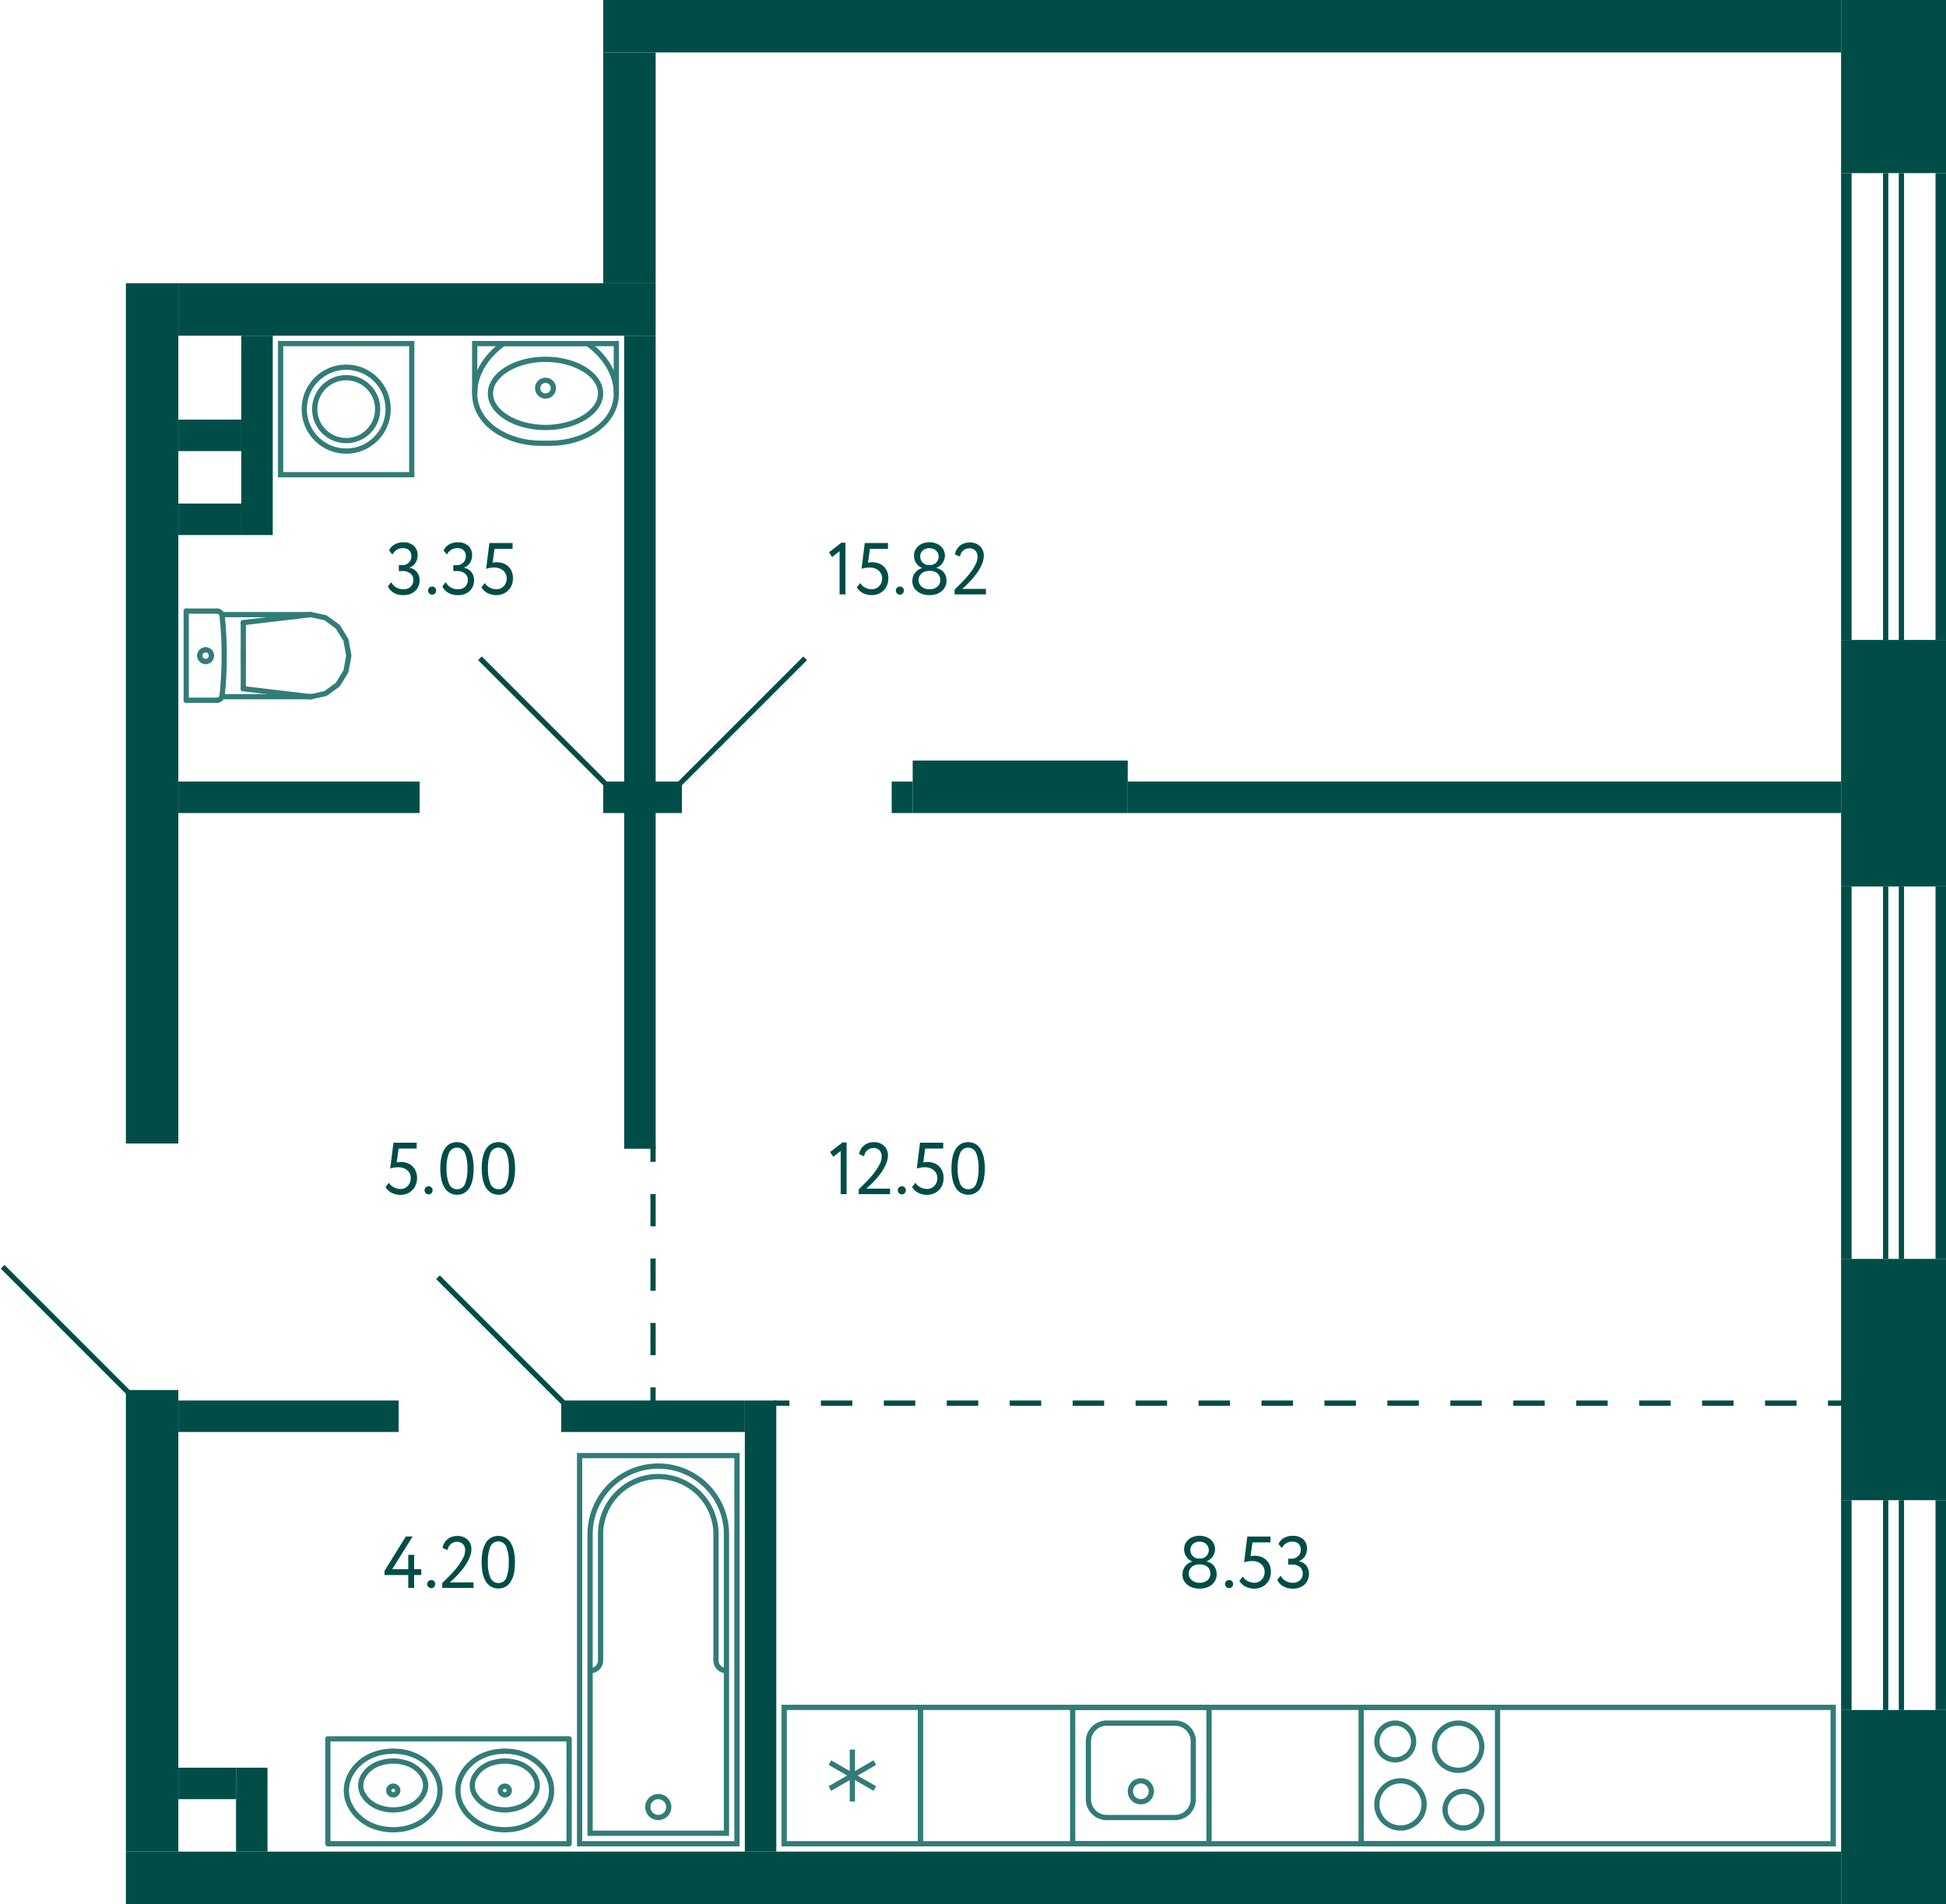 <svg xmlns="http://www.w3.org/2000/svg" width="371" height="363" viewBox="0 0 371 363">
  <title>C-4_2fl_2</title>
  <g id="Слой_2" data-name="Слой 2">
    <g id="C-4_2fl_2">
      <g id="sant">
        <g>
          <rect x="259.5" y="325.5" width="26" height="26" transform="translate(545 677) rotate(180)" fill="none" stroke="#327c78" stroke-miterlimit="10"/>
          <path d="M279,342a3,3,0,1,1-3,3,3,3,0,0,1,3-3m0-1a4,4,0,1,0,4,4,4,4,0,0,0-4-4Z" fill="#327c78"/>
          <path d="M266,329a3,3,0,1,1-3,3,3,3,0,0,1,3-3m0-1a4,4,0,1,0,4,4,4,4,0,0,0-4-4Z" fill="#327c78"/>
          <path d="M278,329a4,4,0,1,1-4,4,4,4,0,0,1,4-4m0-1a5,5,0,1,0,5,5,5,5,0,0,0-5-5Z" fill="#327c78"/>
          <path d="M267,340a4,4,0,1,1-4,4,4,4,0,0,1,4-4m0-1a5,5,0,1,0,5,5,5,5,0,0,0-5-5Z" fill="#327c78"/>
        </g>
        <g>
          <rect x="204.5" y="325.5" width="26" height="26" transform="translate(435 677) rotate(-180)" fill="none" stroke="#327c78" stroke-miterlimit="10"/>
          <path d="M224,329a3,3,0,0,1,3,3v11a3,3,0,0,1-3,3H211a3,3,0,0,1-3-3V332a3,3,0,0,1,3-3h13m0-1H211a4,4,0,0,0-4,4v11a4,4,0,0,0,4,4h13a4,4,0,0,0,4-4V332a4,4,0,0,0-4-4Z" fill="#327c78"/>
          <circle cx="217.5" cy="341.5" r="2" fill="none" stroke="#327c78" stroke-miterlimit="10"/>
        </g>
        <g>
          <rect x="149.5" y="325.5" width="26" height="26" fill="none" stroke="#327c78" stroke-miterlimit="10"/>
          <line x1="166.787" y1="340.975" x2="158.214" y2="336.025" fill="none" stroke="#327c78" stroke-miterlimit="10"/>
          <line x1="158.214" y1="340.975" x2="166.787" y2="336.025" fill="none" stroke="#327c78" stroke-miterlimit="10"/>
          <line x1="162.5" y1="333.55" x2="162.5" y2="343.45" fill="none" stroke="#327c78" stroke-miterlimit="10"/>
        </g>
        <g>
          <line x1="46.383" y1="125" x2="46.383" y2="118.697" fill="none" stroke="#327c78" stroke-linecap="round" stroke-linejoin="round"/>
          <line x1="35.5" y1="116.5" x2="41.365" y2="116.5" fill="none" stroke="#327c78" stroke-linecap="round" stroke-linejoin="round"/>
          <polyline points="59.271 117.174 62.037 117.769 64.383 119.466 65.95 122.005 66.5 125 65.95 127.995 64.383 130.534 62.037 132.231 59.271 132.827" fill="none" stroke="#327c78" stroke-linecap="round" stroke-linejoin="round"/>
          <line x1="35.5" y1="133.5" x2="41.365" y2="133.5" fill="none" stroke="#327c78" stroke-linecap="round" stroke-linejoin="round"/>
          <polyline points="41.365 116.5 41.545 116.516 41.718 116.565 41.88 116.645 42.024 116.752 42.147 116.884 42.244 117.036 42.311 117.203 42.347 117.379" fill="none" stroke="#327c78" stroke-linecap="round" stroke-linejoin="round"/>
          <line x1="42.302" y1="132.826" x2="59.271" y2="132.827" fill="none" stroke="#327c78" stroke-linecap="round" stroke-linejoin="round"/>
          <polyline points="42.347 117.379 42.522 119.279 42.647 121.182 42.723 123.088 42.748 124.996 42.723 126.903 42.648 128.809 42.523 130.712 42.348 132.612" fill="none" stroke="#327c78" stroke-linecap="round" stroke-linejoin="round"/>
          <line x1="59.25" y1="117.174" x2="46.383" y2="118.697" fill="none" stroke="#327c78" stroke-linecap="round" stroke-linejoin="round"/>
          <line x1="59.25" y1="132.827" x2="46.383" y2="131.303" fill="none" stroke="#327c78" stroke-linecap="round" stroke-linejoin="round"/>
          <line x1="46.383" y1="125" x2="46.383" y2="131.303" fill="none" stroke="#327c78" stroke-linecap="round" stroke-linejoin="round"/>
          <line x1="42.311" y1="117.174" x2="59.271" y2="117.174" fill="none" stroke="#327c78" stroke-linecap="round" stroke-linejoin="round"/>
          <polyline points="42.348 132.612 42.313 132.79 42.247 132.958 42.15 133.112 42.028 133.245 41.883 133.354 41.72 133.434 41.546 133.483 41.365 133.5" fill="none" stroke="#327c78" stroke-linecap="round" stroke-linejoin="round"/>
          <line x1="35.5" y1="116.5" x2="35.5" y2="133.5" fill="none" stroke="#327c78" stroke-linecap="round" stroke-linejoin="round"/>
          <path d="M40.309,125a1.113,1.113,0,0,1-1.108,1.118" fill="none" stroke="#327c78" stroke-linecap="round" stroke-linejoin="round"/>
          <path d="M39.2,123.882A1.113,1.113,0,0,1,40.309,125" fill="none" stroke="#327c78" stroke-linecap="round" stroke-linejoin="round"/>
          <path d="M38.094,125a1.112,1.112,0,0,1,1.107-1.118" fill="none" stroke="#327c78" stroke-linecap="round" stroke-linejoin="round"/>
          <path d="M39.2,126.118A1.112,1.112,0,0,1,38.094,125" fill="none" stroke="#327c78" stroke-linecap="round" stroke-linejoin="round"/>
        </g>
        <g>
          <rect x="53.5" y="65.5" width="25" height="25" transform="translate(132 156) rotate(180)" fill="none" stroke="#327c78" stroke-miterlimit="10"/>
          <circle cx="66" cy="78" r="8" fill="none" stroke="#327c78" stroke-miterlimit="10"/>
          <circle cx="66" cy="78" r="6" fill="none" stroke="#327c78" stroke-miterlimit="10"/>
        </g>
        <rect x="175.5" y="325.5" width="174" height="26" fill="none" stroke="#327c78" stroke-miterlimit="10"/>
        <g>
          <polyline points="90.5 75 90.5 65.5 117.5 65.5 117.5 75" fill="none" stroke="#327c78" stroke-miterlimit="10"/>
          <path d="M105,84.5h-2c-6,0-12.5-3.5-12.5-9.5S96,65.5,96,65.5h16s5.5,3.5,5.5,9.5S111,84.5,105,84.5Z" fill="none" stroke="#327c78" stroke-miterlimit="10"/>
          <path d="M104,69c5.421,0,10,2.748,10,6s-4.579,6-10,6-10-2.748-10-6,4.579-6,10-6m0-1c-6.075,0-11,3.134-11,7s4.925,7,11,7,11-3.134,11-7-4.925-7-11-7Z" fill="#327c78"/>
          <circle cx="104" cy="74" r="1.5" fill="none" stroke="#327c78" stroke-miterlimit="10"/>
        </g>
        <g>
          <circle cx="125.5" cy="344.5" r="2" fill="none" stroke="#327c78" stroke-miterlimit="10"/>
          <path d="M112.5,318.5a1.959,1.959,0,0,0,2-2v-24a11,11,0,0,1,11-11h0a11,11,0,0,1,11,11v24a1.959,1.959,0,0,0,2,2" fill="none" stroke="#327c78" stroke-miterlimit="10"/>
          <rect x="110.5" y="277.5" width="30" height="74" fill="none" stroke="#327c78" stroke-miterlimit="10"/>
          <path d="M125.5,279.5h0a13,13,0,0,1,13,13v57a0,0,0,0,1,0,0h-26a0,0,0,0,1,0,0v-57A13,13,0,0,1,125.5,279.5Z" fill="none" stroke="#327c78" stroke-miterlimit="10"/>
        </g>
        <g>
          <rect x="62.5" y="331.5" width="46" height="20" fill="none" stroke="#327c78" stroke-linecap="round" stroke-linejoin="round"/>
          <polyline points="87.951 344.13 88.349 344.83 88.794 345.483 89.333 346.089 89.918 346.626 89.918 346.649 90.55 347.139 91.252 347.582 91.978 347.956 92.751 348.259 93.594 348.516 94.484 348.702 95.35 348.795 96.24 348.842 97.129 348.795 97.996 348.702 98.885 348.516 99.728 348.259 99.705 348.259 100.477 347.956 101.203 347.582 101.906 347.139 102.538 346.649 102.538 346.626 103.123 346.089 103.662 345.483 104.107 344.83 104.505 344.13 104.505 344.153 104.786 343.477 104.996 342.8 105.113 342.077 105.16 341.354 105.113 340.631 104.996 339.907 104.786 339.231 104.505 338.554 104.107 337.855 103.662 337.201 103.123 336.595 102.538 336.058 102.538 336.035 101.906 335.545 101.203 335.102 100.477 334.729 99.705 334.425 99.728 334.425 98.885 334.169 97.996 333.982 97.129 333.889 96.24 333.842 95.35 333.889 94.484 333.982 93.594 334.169 92.751 334.425 91.978 334.729 91.252 335.102 90.55 335.545 89.918 336.035 89.918 336.058 89.333 336.595 88.794 337.201 88.349 337.855 87.951 338.554 87.67 339.231 87.459 339.907 87.342 340.631 87.296 341.354 87.342 342.077 87.459 342.8 87.67 343.477 87.951 344.153" fill="none" stroke="#327c78" stroke-linecap="round" stroke-linejoin="round"/>
          <polyline points="90.489 342.07 90.786 342.534 91.105 342.954 91.465 343.33 91.868 343.662 92.484 344.082 93.12 344.414 93.799 344.658 93.799 344.68 94.605 344.879 95.411 345.011 96.239 345.056 97.066 345.011 97.872 344.879 98.678 344.68 98.678 344.657 99.357 344.414 99.993 344.082 100.609 343.662 101.012 343.33 101.372 342.954 101.691 342.534 101.988 342.07 101.988 342.092 102.157 341.694 102.306 341.274 102.391 340.831 102.412 340.389 102.391 339.947 102.306 339.504 102.157 339.084 101.988 338.686 101.691 338.221 101.372 337.801 101.012 337.425 100.609 337.093 99.993 336.673 99.357 336.341 98.678 336.098 97.872 335.899 97.066 335.766 96.239 335.722 95.411 335.766 94.605 335.899 93.799 336.098 93.12 336.341 92.484 336.673 91.868 337.093 91.465 337.425 91.105 337.801 90.786 338.221 90.489 338.686 90.468 338.686 90.299 339.084 90.15 339.504 90.065 339.947 90.044 340.389 90.065 340.831 90.15 341.274 90.299 341.694 90.468 342.092" fill="none" stroke="#327c78" stroke-linecap="round" stroke-linejoin="round"/>
          <path d="M95.38,341.347l.021.209.086.188a.867.867,0,0,0,1.546-.084l.065-.209v-.209a.87.87,0,0,0-1.611-.293l-.086.189Z" fill="none" stroke="#327c78" stroke-linecap="round" stroke-linejoin="round"/>
          <polyline points="66.683 344.13 67.081 344.83 67.526 345.483 68.065 346.089 68.65 346.626 68.65 346.649 69.282 347.139 69.985 347.582 70.711 347.956 71.483 348.259 72.326 348.516 73.216 348.702 74.082 348.795 74.972 348.842 75.862 348.795 76.728 348.702 77.618 348.516 78.46 348.259 78.437 348.259 79.21 347.956 79.936 347.582 80.638 347.139 81.27 346.649 81.27 346.626 81.855 346.089 82.394 345.483 82.839 344.83 83.237 344.13 83.237 344.153 83.518 343.477 83.729 342.8 83.846 342.077 83.892 341.354 83.846 340.631 83.729 339.907 83.518 339.231 83.237 338.554 82.839 337.855 82.394 337.201 81.855 336.595 81.27 336.058 81.27 336.035 80.638 335.545 79.936 335.102 79.21 334.729 78.437 334.425 78.46 334.425 77.618 334.169 76.728 333.982 75.862 333.889 74.972 333.842 74.082 333.889 73.216 333.982 72.326 334.169 71.483 334.425 70.711 334.729 69.985 335.102 69.282 335.545 68.65 336.035 68.65 336.058 68.065 336.595 67.526 337.201 67.081 337.855 66.683 338.554 66.402 339.231 66.192 339.907 66.075 340.631 66.028 341.354 66.075 342.077 66.192 342.8 66.402 343.477 66.683 344.153" fill="none" stroke="#327c78" stroke-linecap="round" stroke-linejoin="round"/>
          <polyline points="69.222 342.07 69.519 342.534 69.837 342.954 70.198 343.33 70.601 343.662 71.216 344.082 71.852 344.414 72.531 344.658 72.531 344.68 73.337 344.879 74.143 345.011 74.971 345.056 75.798 345.011 76.604 344.879 77.41 344.68 77.41 344.657 78.089 344.414 78.726 344.082 79.341 343.662 79.744 343.33 80.105 342.954 80.423 342.534 80.72 342.07 80.72 342.092 80.889 341.694 81.038 341.274 81.123 340.831 81.144 340.389 81.123 339.947 81.038 339.504 80.889 339.084 80.72 338.686 80.423 338.221 80.105 337.801 79.744 337.425 79.341 337.093 78.726 336.673 78.089 336.341 77.41 336.098 76.604 335.899 75.798 335.766 74.971 335.722 74.143 335.766 73.337 335.899 72.531 336.098 71.852 336.341 71.216 336.673 70.601 337.093 70.198 337.425 69.837 337.801 69.519 338.221 69.222 338.686 69.2 338.686 69.031 339.084 68.882 339.504 68.797 339.947 68.776 340.389 68.797 340.831 68.882 341.274 69.031 341.694 69.2 342.092" fill="none" stroke="#327c78" stroke-linecap="round" stroke-linejoin="round"/>
          <path d="M74.112,341.347l.022.209.085.188a.867.867,0,0,0,1.546-.084l.065-.209v-.209a.87.87,0,0,0-1.611-.293l-.085.189Z" fill="none" stroke="#327c78" stroke-linecap="round" stroke-linejoin="round"/>
        </g>
      </g>
      <g id="l">
        <line x1="83.5" y1="243.5" x2="107.5" y2="267.5" fill="none" stroke="#004d47" stroke-miterlimit="10"/>
        <line x1="91.5" y1="125.5" x2="115.5" y2="149.5" fill="none" stroke="#004d47" stroke-miterlimit="10"/>
        <line x1="153.5" y1="125.5" x2="129.5" y2="149.5" fill="none" stroke="#004d47" stroke-miterlimit="10"/>
        <g>
          <line x1="124.5" y1="218.5" x2="124.5" y2="221.5" fill="none" stroke="#004d47" stroke-miterlimit="10"/>
          <line x1="124.5" y1="227.643" x2="124.5" y2="261.429" fill="none" stroke="#004d47" stroke-miterlimit="10" stroke-dasharray="6.143 6.143"/>
          <line x1="124.5" y1="264.5" x2="124.5" y2="267.5" fill="none" stroke="#004d47" stroke-miterlimit="10"/>
        </g>
        <g>
          <line x1="147.5" y1="267.5" x2="150.5" y2="267.5" fill="none" stroke="#004d47" stroke-miterlimit="10"/>
          <line x1="156.5" y1="267.5" x2="345.5" y2="267.5" fill="none" stroke="#004d47" stroke-miterlimit="10" stroke-dasharray="6 6"/>
          <line x1="348.5" y1="267.5" x2="351.5" y2="267.5" fill="none" stroke="#004d47" stroke-miterlimit="10"/>
        </g>
        <line x1="24.5" y1="265.5" x2="0.5" y2="241.5" fill="none" stroke="#004d47" stroke-miterlimit="10"/>
        <rect x="-12" y="229" width="49" height="25" transform="translate(-229 254) rotate(-90)" fill="none"/>
      </g>
      <g id="s">
        <rect x="24" y="353" width="327" height="10" transform="translate(375 716) rotate(180)" fill="#004d47"/>
        <rect x="351" y="326" width="20" height="37" fill="#004d47"/>
        <rect x="351" y="122" width="20" height="47" transform="translate(722 291) rotate(180)" fill="#004d47"/>
        <rect x="24" y="54" width="10" height="164" fill="#004d47"/>
        <rect x="24" y="265" width="10" height="88" fill="#004d47"/>
        <rect x="119" y="64" width="6" height="155" transform="translate(244 283) rotate(180)" fill="#004d47"/>
        <rect x="351" y="169" width="2" height="71" fill="#004d47"/>
        <rect x="369" y="169" width="2" height="71" fill="#004d47"/>
        <rect x="359" y="169" width="1" height="71" fill="#004d47"/>
        <rect x="362" y="169" width="1" height="71" fill="#004d47"/>
        <rect x="351" y="240" width="20" height="46" transform="translate(722 526) rotate(180)" fill="#004d47"/>
        <rect x="351" y="286" width="2" height="40" fill="#004d47"/>
        <rect x="369" y="286" width="2" height="40" fill="#004d47"/>
        <rect x="359" y="286" width="1" height="40" fill="#004d47"/>
        <rect x="362" y="286" width="1" height="40" fill="#004d47"/>
        <rect x="174" y="145" width="41" height="10" fill="#004d47"/>
        <rect x="34" y="54" width="91" height="10" fill="#004d47"/>
        <rect x="142" y="267" width="6" height="86" transform="translate(290 620) rotate(180)" fill="#004d47"/>
        <rect x="34" y="267" width="42" height="6" fill="#004d47"/>
        <rect x="107" y="267" width="35" height="6" fill="#004d47"/>
        <rect x="34" y="149" width="46" height="6" fill="#004d47"/>
        <rect x="115" y="149" width="15" height="6" fill="#004d47"/>
        <rect x="170" y="149" width="4" height="6" fill="#004d47"/>
        <rect x="34" y="337" width="11" height="6" fill="#004d47"/>
        <rect x="45" y="337" width="6" height="16" fill="#004d47"/>
        <rect x="46" y="64" width="6" height="38" fill="#004d47"/>
        <rect x="34" y="96" width="12" height="6" fill="#004d47"/>
        <rect x="34" y="80" width="12" height="6" fill="#004d47"/>
        <rect x="351" y="33" width="2" height="89" fill="#004d47"/>
        <rect x="369" y="33" width="2" height="89" fill="#004d47"/>
        <rect x="359" y="33" width="1" height="89" fill="#004d47"/>
        <rect x="362" y="33" width="1" height="89" fill="#004d47"/>
        <rect x="351" width="20" height="33" fill="#004d47"/>
        <rect x="115" y="10" width="10" height="44" fill="#004d47"/>
        <rect x="115" width="236" height="10" fill="#004d47"/>
        <rect x="215" y="149" width="136" height="6" transform="translate(566 304) rotate(180)" fill="#004d47"/>
      </g>
      <g id="t">
        <g>
          <g>
            <path d="M228.7,302.867a4.276,4.276,0,0,1-1.253-.182,3.194,3.194,0,0,1-1.043-.533,2.586,2.586,0,0,1-.707-.839,2.359,2.359,0,0,1-.259-1.121,2.5,2.5,0,0,1,.511-1.582,2.534,2.534,0,0,1,1.337-.9v-.043a2,2,0,0,1-.6-.336,2.457,2.457,0,0,1-.819-1.2,2.609,2.609,0,0,1-.119-.784,2.358,2.358,0,0,1,.232-1.05,2.435,2.435,0,0,1,.629-.813,2.9,2.9,0,0,1,.931-.517,3.69,3.69,0,0,1,2.289,0,2.949,2.949,0,0,1,.945.517,2.407,2.407,0,0,1,.637.813,2.371,2.371,0,0,1,.231,1.05,2.448,2.448,0,0,1-.427,1.364,2.419,2.419,0,0,1-1.183.945v.043a2.291,2.291,0,0,1,1.365.783,2.307,2.307,0,0,1,.406.721,2.673,2.673,0,0,1,.147.9,2.54,2.54,0,0,1-.259,1.169,2.63,2.63,0,0,1-.7.869,3.048,3.048,0,0,1-1.036.539A4.266,4.266,0,0,1,228.7,302.867Zm-.139-4.621a2.176,2.176,0,0,0-.743.127,1.939,1.939,0,0,0-.616.356,1.71,1.71,0,0,0-.42.554,1.607,1.607,0,0,0-.154.7,1.652,1.652,0,0,0,.154.707,1.63,1.63,0,0,0,.427.561,2.053,2.053,0,0,0,.651.363,2.469,2.469,0,0,0,.827.133,2.234,2.234,0,0,0,1.511-.482,1.611,1.611,0,0,0,.56-1.282,1.7,1.7,0,0,0-.154-.742,1.584,1.584,0,0,0-.413-.539,1.909,1.909,0,0,0-.6-.336,2.194,2.194,0,0,0-.721-.119Zm.321-1.119a1.474,1.474,0,0,0,.6-.127,1.642,1.642,0,0,0,.5-.342,1.594,1.594,0,0,0,.343-.512,1.577,1.577,0,0,0,.126-.629,1.528,1.528,0,0,0-.147-.679,1.628,1.628,0,0,0-.385-.512,1.586,1.586,0,0,0-.566-.314,2.2,2.2,0,0,0-.68-.106,1.825,1.825,0,0,0-1.232.434,1.472,1.472,0,0,0-.5,1.177,1.577,1.577,0,0,0,.125.629,1.55,1.55,0,0,0,.35.512,1.749,1.749,0,0,0,.5.342,1.455,1.455,0,0,0,.6.127Z" fill="#004d47"/>
            <path d="M233.559,301.971a.731.731,0,0,1,.217-.512.761.761,0,0,1,.581-.23.691.691,0,0,1,.532.23.745.745,0,0,1,.21.512.819.819,0,0,1-.21.56.682.682,0,0,1-.532.238.749.749,0,0,1-.581-.238A.8.8,0,0,1,233.559,301.971Z" fill="#004d47"/>
            <path d="M237.8,292.927h4.424v1.12h-3.444l-.364,2.645a2.9,2.9,0,0,1,.364-.069,3.119,3.119,0,0,1,.42-.028,3.518,3.518,0,0,1,1.239.21,2.751,2.751,0,0,1,.98.609,2.808,2.808,0,0,1,.644.959,3.275,3.275,0,0,1,.231,1.26,3.477,3.477,0,0,1-.252,1.357,2.934,2.934,0,0,1-1.715,1.659,3.47,3.47,0,0,1-1.225.218,3.614,3.614,0,0,1-.8-.092,3.557,3.557,0,0,1-.784-.273,2.967,2.967,0,0,1-.693-.461,2.745,2.745,0,0,1-.539-.658l.644-.826a2.327,2.327,0,0,0,.98.888,2.749,2.749,0,0,0,1.218.3,2,2,0,0,0,.784-.153,1.845,1.845,0,0,0,.623-.427,2.086,2.086,0,0,0,.413-.658,2.239,2.239,0,0,0,.154-.833,2.029,2.029,0,0,0-.168-.82,1.883,1.883,0,0,0-.476-.658,2.326,2.326,0,0,0-.749-.433,2.846,2.846,0,0,0-.987-.161,4.944,4.944,0,0,0-.875.077,3.328,3.328,0,0,0-.665.174Z" fill="#004d47"/>
            <path d="M246.481,302.867a3.7,3.7,0,0,1-1.806-.428,2.638,2.638,0,0,1-1.162-1.252l.644-.8a2.4,2.4,0,0,0,.98,1.021,2.665,2.665,0,0,0,1.3.336,1.931,1.931,0,0,0,1.428-.5,1.71,1.71,0,0,0,.5-1.26,1.53,1.53,0,0,0-.56-1.253,2.215,2.215,0,0,0-1.442-.455h-.77v-1.12h.7a1.629,1.629,0,0,0,.63-.126,1.852,1.852,0,0,0,.546-.342,1.587,1.587,0,0,0,.378-.533,1.688,1.688,0,0,0,.14-.692,1.531,1.531,0,0,0-.42-1.142,1.611,1.611,0,0,0-1.176-.413,2.136,2.136,0,0,0-1.211.323,2.545,2.545,0,0,0-.805.9l-.63-.771a2.451,2.451,0,0,1,1.05-1.162,3.348,3.348,0,0,1,1.68-.405,2.843,2.843,0,0,1,1.967.657,2.32,2.32,0,0,1,.735,1.821,2.61,2.61,0,0,1-.385,1.414,2.414,2.414,0,0,1-1.141.938v.041a2.149,2.149,0,0,1,.812.287,2.223,2.223,0,0,1,.595.539,2.386,2.386,0,0,1,.371.715,2.676,2.676,0,0,1,.126.825,2.844,2.844,0,0,1-.238,1.183,2.681,2.681,0,0,1-.651.9,2.829,2.829,0,0,1-.973.566A3.656,3.656,0,0,1,246.481,302.867Z" fill="#004d47"/>
          </g>
          <g>
            <path d="M77.834,300.275H73.312v-.8l4.06-6.553H78.66l-3.878,6.23h3.052v-2.73h1.12v2.73h1.358v1.119H78.954v2.452h-1.12Z" fill="#004d47"/>
            <path d="M81.432,301.971a.729.729,0,0,1,.217-.512.757.757,0,0,1,.581-.23.688.688,0,0,1,.532.23.743.743,0,0,1,.21.512.817.817,0,0,1-.21.559.679.679,0,0,1-.532.238.745.745,0,0,1-.581-.238A.8.8,0,0,1,81.432,301.971Z" fill="#004d47"/>
            <path d="M84.3,301.816q.6-.588,1.358-1.351a20.122,20.122,0,0,0,1.428-1.6,11.229,11.229,0,0,0,1.134-1.7,3.484,3.484,0,0,0,.462-1.645,1.656,1.656,0,0,0-.4-1.12,1.5,1.5,0,0,0-1.2-.462,1.771,1.771,0,0,0-1.092.384,1.869,1.869,0,0,0-.658,1.184l-.952-.393a2.622,2.622,0,0,1,.343-.972,2.639,2.639,0,0,1,1.47-1.168,3.1,3.1,0,0,1,.987-.155,3.006,3.006,0,0,1,1.19.217,2.548,2.548,0,0,1,.84.567,2.269,2.269,0,0,1,.5.791,2.626,2.626,0,0,1,.161.9,4.011,4.011,0,0,1-.252,1.379,7.776,7.776,0,0,1-.644,1.345,11.126,11.126,0,0,1-.868,1.238q-.477.588-.938,1.071c-.308.321-.588.6-.84.833s-.443.406-.574.518H90.28v1.051H84.3Z" fill="#004d47"/>
            <path d="M91.82,297.826A10.362,10.362,0,0,1,92,295.8a4.988,4.988,0,0,1,.574-1.582,2.925,2.925,0,0,1,.994-1.035,2.927,2.927,0,0,1,2.856,0,2.882,2.882,0,0,1,.987,1.035,5.27,5.27,0,0,1,.574,1.582,10.04,10.04,0,0,1,.189,2.023,10.534,10.534,0,0,1-.182,2.029,5.014,5.014,0,0,1-.567,1.583,2.93,2.93,0,0,1-.98,1.029,2.628,2.628,0,0,1-1.421.371,2.7,2.7,0,0,1-1.435-.371,2.932,2.932,0,0,1-1-1.029,5.042,5.042,0,0,1-.581-1.583A10.13,10.13,0,0,1,91.82,297.826Zm1.19,0a7.1,7.1,0,0,0,.483,2.934,1.6,1.6,0,0,0,1.533,1.028,1.547,1.547,0,0,0,1.512-1.028,7.611,7.611,0,0,0,.448-2.934,7.385,7.385,0,0,0-.462-2.933,1.647,1.647,0,0,0-3.059.014A7.514,7.514,0,0,0,93.01,297.826Z" fill="#004d47"/>
          </g>
          <g>
            <path d="M75.013,217.854h4.424v1.119H75.993l-.364,2.646a2.848,2.848,0,0,1,.364-.07,3.119,3.119,0,0,1,.42-.028,3.541,3.541,0,0,1,1.239.21,2.747,2.747,0,0,1,1.624,1.568,3.282,3.282,0,0,1,.231,1.26,3.486,3.486,0,0,1-.252,1.358,2.942,2.942,0,0,1-1.715,1.659,3.469,3.469,0,0,1-1.225.217,3.612,3.612,0,0,1-.8-.091,3.557,3.557,0,0,1-.784-.273,2.971,2.971,0,0,1-.693-.462,2.726,2.726,0,0,1-.539-.658l.644-.826a2.33,2.33,0,0,0,.98.889,2.749,2.749,0,0,0,1.218.3,2,2,0,0,0,.784-.153,1.862,1.862,0,0,0,.623-.428,2.074,2.074,0,0,0,.413-.658,2.234,2.234,0,0,0,.154-.832,2.029,2.029,0,0,0-.168-.82,1.865,1.865,0,0,0-.476-.658,2.327,2.327,0,0,0-.749-.434,2.87,2.87,0,0,0-.987-.161,4.944,4.944,0,0,0-.875.077,3.388,3.388,0,0,0-.665.175Z" fill="#004d47"/>
            <path d="M80.935,226.9a.729.729,0,0,1,.216-.511.761.761,0,0,1,.581-.231.686.686,0,0,1,.532.231.745.745,0,0,1,.211.511.818.818,0,0,1-.211.56.676.676,0,0,1-.532.238.748.748,0,0,1-.581-.238A.8.8,0,0,1,80.935,226.9Z" fill="#004d47"/>
            <path d="M83.944,222.753a10.447,10.447,0,0,1,.182-2.023,5.055,5.055,0,0,1,.574-1.582,2.946,2.946,0,0,1,.994-1.036,2.934,2.934,0,0,1,2.856,0,2.885,2.885,0,0,1,.987,1.036,5.263,5.263,0,0,1,.574,1.582,10.047,10.047,0,0,1,.189,2.023,10.473,10.473,0,0,1-.182,2.03,5.026,5.026,0,0,1-.567,1.582,2.941,2.941,0,0,1-.98,1.03,2.634,2.634,0,0,1-1.421.37,2.708,2.708,0,0,1-1.435-.37,2.961,2.961,0,0,1-1-1.03,5.055,5.055,0,0,1-.581-1.582A10.147,10.147,0,0,1,83.944,222.753Zm1.19,0a7.1,7.1,0,0,0,.483,2.934,1.6,1.6,0,0,0,1.533,1.028,1.547,1.547,0,0,0,1.512-1.028,7.6,7.6,0,0,0,.448-2.934,7.367,7.367,0,0,0-.462-2.933,1.647,1.647,0,0,0-3.059.014A7.511,7.511,0,0,0,85.134,222.753Z" fill="#004d47"/>
            <path d="M91.84,222.753a10.447,10.447,0,0,1,.182-2.023,5.055,5.055,0,0,1,.574-1.582,2.946,2.946,0,0,1,.994-1.036,2.934,2.934,0,0,1,2.856,0,2.885,2.885,0,0,1,.987,1.036,5.263,5.263,0,0,1,.574,1.582,10.047,10.047,0,0,1,.189,2.023,10.473,10.473,0,0,1-.182,2.03,5.026,5.026,0,0,1-.567,1.582,2.941,2.941,0,0,1-.98,1.03,2.634,2.634,0,0,1-1.421.37,2.708,2.708,0,0,1-1.435-.37,2.961,2.961,0,0,1-1-1.03,5.055,5.055,0,0,1-.581-1.582A10.147,10.147,0,0,1,91.84,222.753Zm1.19,0a7.1,7.1,0,0,0,.483,2.934,1.6,1.6,0,0,0,1.533,1.028,1.547,1.547,0,0,0,1.512-1.028,7.6,7.6,0,0,0,.448-2.934,7.367,7.367,0,0,0-.462-2.933,1.647,1.647,0,0,0-3.059.014A7.511,7.511,0,0,0,93.03,222.753Z" fill="#004d47"/>
          </g>
          <g>
            <path d="M160.617,217.8h.784v9.856h-1.12v-8.246l-1.427,1.12-.588-.91Z" fill="#004d47"/>
            <path d="M163.711,226.743q.6-.587,1.358-1.351a20.134,20.134,0,0,0,1.429-1.6,11.22,11.22,0,0,0,1.133-1.7,3.486,3.486,0,0,0,.463-1.645,1.657,1.657,0,0,0-.4-1.12,1.492,1.492,0,0,0-1.2-.462,1.758,1.758,0,0,0-1.092.385,1.857,1.857,0,0,0-.658,1.183l-.953-.392a2.645,2.645,0,0,1,.974-1.694,2.675,2.675,0,0,1,.839-.447,3.139,3.139,0,0,1,.988-.155,2.989,2.989,0,0,1,1.19.217,2.543,2.543,0,0,1,.839.567,2.248,2.248,0,0,1,.5.791,2.646,2.646,0,0,1,.161.9,4.011,4.011,0,0,1-.252,1.379,7.7,7.7,0,0,1-.644,1.344,11.046,11.046,0,0,1-.868,1.239q-.477.588-.938,1.071c-.309.322-.588.6-.84.833s-.444.406-.575.519h4.522v1.049h-5.978Z" fill="#004d47"/>
            <path d="M171.16,226.9a.729.729,0,0,1,.216-.511.761.761,0,0,1,.582-.231.685.685,0,0,1,.531.231.745.745,0,0,1,.211.511.818.818,0,0,1-.211.56.675.675,0,0,1-.531.238.749.749,0,0,1-.582-.238A.8.8,0,0,1,171.16,226.9Z" fill="#004d47"/>
            <path d="M175.4,217.854h4.424v1.119h-3.444l-.364,2.646a2.883,2.883,0,0,1,.364-.07,3.119,3.119,0,0,1,.42-.028,3.541,3.541,0,0,1,1.239.21,2.779,2.779,0,0,1,.98.609,2.808,2.808,0,0,1,.644.959,3.282,3.282,0,0,1,.231,1.26,3.486,3.486,0,0,1-.252,1.358,2.942,2.942,0,0,1-1.715,1.659,3.465,3.465,0,0,1-1.225.217,3.612,3.612,0,0,1-.8-.091,3.557,3.557,0,0,1-.784-.273,2.971,2.971,0,0,1-.693-.462,2.726,2.726,0,0,1-.539-.658l.644-.826a2.33,2.33,0,0,0,.98.889,2.752,2.752,0,0,0,1.218.3,2,2,0,0,0,.784-.153,1.862,1.862,0,0,0,.623-.428,2.057,2.057,0,0,0,.413-.658,2.234,2.234,0,0,0,.154-.832,2.029,2.029,0,0,0-.168-.82,1.865,1.865,0,0,0-.476-.658,2.327,2.327,0,0,0-.749-.434,2.87,2.87,0,0,0-.987-.161,4.944,4.944,0,0,0-.875.077,3.388,3.388,0,0,0-.665.175Z" fill="#004d47"/>
            <path d="M181.393,222.753a10.447,10.447,0,0,1,.182-2.023,5.03,5.03,0,0,1,.574-1.582,2.946,2.946,0,0,1,.994-1.036,2.934,2.934,0,0,1,2.856,0,2.894,2.894,0,0,1,.987,1.036,5.263,5.263,0,0,1,.574,1.582,10.047,10.047,0,0,1,.189,2.023,10.552,10.552,0,0,1-.182,2.03,5.026,5.026,0,0,1-.567,1.582,2.941,2.941,0,0,1-.98,1.03,2.636,2.636,0,0,1-1.421.37,2.706,2.706,0,0,1-1.435-.37,2.952,2.952,0,0,1-1-1.03,5.055,5.055,0,0,1-.581-1.582A10.147,10.147,0,0,1,181.393,222.753Zm1.19,0a7.1,7.1,0,0,0,.483,2.934,1.6,1.6,0,0,0,1.533,1.028,1.547,1.547,0,0,0,1.512-1.028,7.6,7.6,0,0,0,.448-2.934,7.385,7.385,0,0,0-.462-2.933,1.647,1.647,0,0,0-3.059.014A7.511,7.511,0,0,0,182.583,222.753Z" fill="#004d47"/>
          </g>
          <g>
            <path d="M76.917,113.461a3.714,3.714,0,0,1-1.806-.427,2.638,2.638,0,0,1-1.161-1.253l.643-.8a2.423,2.423,0,0,0,.98,1.022,2.682,2.682,0,0,0,1.3.336,1.934,1.934,0,0,0,1.429-.5,1.71,1.71,0,0,0,.5-1.26,1.527,1.527,0,0,0-.56-1.253,2.217,2.217,0,0,0-1.442-.455h-.77v-1.12h.7a1.647,1.647,0,0,0,.63-.126,1.84,1.84,0,0,0,.547-.343,1.6,1.6,0,0,0,.378-.532,1.693,1.693,0,0,0,.14-.693,1.524,1.524,0,0,0-.421-1.141,1.607,1.607,0,0,0-1.176-.413,2.13,2.13,0,0,0-1.21.322,2.547,2.547,0,0,0-.806.9l-.629-.77a2.445,2.445,0,0,1,1.049-1.162,3.338,3.338,0,0,1,1.68-.406,2.835,2.835,0,0,1,1.967.658,2.315,2.315,0,0,1,.736,1.82,2.61,2.61,0,0,1-.386,1.414,2.4,2.4,0,0,1-1.141.938v.042a2.126,2.126,0,0,1,.812.287,2.177,2.177,0,0,1,.595.539,2.349,2.349,0,0,1,.372.714,2.683,2.683,0,0,1,.126.826,2.828,2.828,0,0,1-.239,1.183,2.65,2.65,0,0,1-.651.9,2.844,2.844,0,0,1-.973.567A3.652,3.652,0,0,1,76.917,113.461Z" fill="#004d47"/>
            <path d="M81.607,112.565a.729.729,0,0,1,.217-.511.761.761,0,0,1,.581-.231.687.687,0,0,1,.532.231.742.742,0,0,1,.21.511.819.819,0,0,1-.21.56.677.677,0,0,1-.532.238.748.748,0,0,1-.581-.238A.8.8,0,0,1,81.607,112.565Z" fill="#004d47"/>
            <path d="M87.305,113.461a3.714,3.714,0,0,1-1.806-.427,2.64,2.64,0,0,1-1.162-1.253l.644-.8a2.417,2.417,0,0,0,.98,1.022,2.682,2.682,0,0,0,1.3.336,1.931,1.931,0,0,0,1.428-.5,1.71,1.71,0,0,0,.5-1.26,1.527,1.527,0,0,0-.56-1.253,2.215,2.215,0,0,0-1.442-.455h-.77v-1.12h.7a1.647,1.647,0,0,0,.63-.126,1.835,1.835,0,0,0,.546-.343,1.569,1.569,0,0,0,.378-.532,1.677,1.677,0,0,0,.14-.693,1.527,1.527,0,0,0-.42-1.141,1.607,1.607,0,0,0-1.176-.413,2.136,2.136,0,0,0-1.211.322,2.554,2.554,0,0,0-.805.9l-.63-.77a2.447,2.447,0,0,1,1.05-1.162,3.338,3.338,0,0,1,1.68-.406,2.838,2.838,0,0,1,1.967.658,2.317,2.317,0,0,1,.735,1.82,2.61,2.61,0,0,1-.385,1.414,2.414,2.414,0,0,1-1.141.938v.042a2.126,2.126,0,0,1,.812.287,2.191,2.191,0,0,1,.595.539,2.369,2.369,0,0,1,.371.714,2.683,2.683,0,0,1,.126.826,2.828,2.828,0,0,1-.238,1.183,2.677,2.677,0,0,1-.651.9,2.854,2.854,0,0,1-.973.567A3.652,3.652,0,0,1,87.305,113.461Z" fill="#004d47"/>
            <path d="M93.3,103.521h4.424v1.12H94.277l-.363,2.646a2.83,2.83,0,0,1,.363-.07,3.13,3.13,0,0,1,.42-.028,3.543,3.543,0,0,1,1.24.21,2.8,2.8,0,0,1,.98.609,2.836,2.836,0,0,1,.644.959,3.293,3.293,0,0,1,.231,1.26,3.486,3.486,0,0,1-.252,1.358,2.947,2.947,0,0,1-1.716,1.659,3.482,3.482,0,0,1-1.224.217,3.685,3.685,0,0,1-1.582-.364,2.977,2.977,0,0,1-.694-.462,2.741,2.741,0,0,1-.538-.658l.643-.826a2.348,2.348,0,0,0,.98.889,2.755,2.755,0,0,0,1.218.3,2,2,0,0,0,.785-.154,1.831,1.831,0,0,0,.622-.427,2.04,2.04,0,0,0,.413-.658,2.22,2.22,0,0,0,.155-.833,2.041,2.041,0,0,0-.168-.819,1.877,1.877,0,0,0-.476-.658,2.314,2.314,0,0,0-.75-.434,2.842,2.842,0,0,0-.987-.161,4.952,4.952,0,0,0-.875.077,3.394,3.394,0,0,0-.664.175Z" fill="#004d47"/>
          </g>
          <g>
            <path d="M160.4,103.465h.784v9.856h-1.12v-8.246l-1.428,1.12-.588-.91Z" fill="#004d47"/>
            <path d="M164.866,103.521h4.424v1.12h-3.444l-.364,2.646a2.883,2.883,0,0,1,.364-.07,3.119,3.119,0,0,1,.42-.028,3.541,3.541,0,0,1,1.239.21,2.779,2.779,0,0,1,.98.609,2.808,2.808,0,0,1,.644.959,3.275,3.275,0,0,1,.231,1.26,3.486,3.486,0,0,1-.252,1.358,2.942,2.942,0,0,1-1.715,1.659,3.483,3.483,0,0,1-1.225.217,3.694,3.694,0,0,1-1.582-.364,2.971,2.971,0,0,1-.693-.462,2.745,2.745,0,0,1-.539-.658l.644-.826a2.342,2.342,0,0,0,.98.889,2.755,2.755,0,0,0,1.218.3,1.986,1.986,0,0,0,.784-.154,1.825,1.825,0,0,0,.623-.427,2.04,2.04,0,0,0,.413-.658,2.219,2.219,0,0,0,.154-.833,2.024,2.024,0,0,0-.168-.819,1.865,1.865,0,0,0-.476-.658,2.3,2.3,0,0,0-.749-.434,2.846,2.846,0,0,0-.987-.161,4.952,4.952,0,0,0-.875.077,3.407,3.407,0,0,0-.665.175Z" fill="#004d47"/>
            <path d="M170.788,112.565a.729.729,0,0,1,.217-.511.758.758,0,0,1,.581-.231.689.689,0,0,1,.532.231.742.742,0,0,1,.21.511.819.819,0,0,1-.21.56.679.679,0,0,1-.532.238.745.745,0,0,1-.581-.238A.8.8,0,0,1,170.788,112.565Z" fill="#004d47"/>
            <path d="M177.2,113.461a4.266,4.266,0,0,1-1.253-.182,3.192,3.192,0,0,1-1.043-.532,2.6,2.6,0,0,1-.707-.84,2.357,2.357,0,0,1-.259-1.12,2.5,2.5,0,0,1,.511-1.582,2.536,2.536,0,0,1,1.337-.9v-.042a2.039,2.039,0,0,1-.6-.336,2.5,2.5,0,0,1-.49-.525,2.474,2.474,0,0,1-.329-.679,2.609,2.609,0,0,1-.119-.784,2.371,2.371,0,0,1,.231-1.05,2.447,2.447,0,0,1,.63-.812,2.863,2.863,0,0,1,.931-.518,3.69,3.69,0,0,1,2.289,0,2.943,2.943,0,0,1,.945.518,2.416,2.416,0,0,1,.637.812,2.371,2.371,0,0,1,.231,1.05,2.517,2.517,0,0,1-1.61,2.31v.042a2.285,2.285,0,0,1,1.365.784,2.315,2.315,0,0,1,.406.721,2.673,2.673,0,0,1,.147.9,2.559,2.559,0,0,1-.259,1.169,2.649,2.649,0,0,1-.7.868,3.031,3.031,0,0,1-1.036.539A4.276,4.276,0,0,1,177.2,113.461Zm-.14-4.62a2.17,2.17,0,0,0-.742.126,1.912,1.912,0,0,0-.616.357,1.668,1.668,0,0,0-.42.553,1.6,1.6,0,0,0-.154.7,1.644,1.644,0,0,0,.154.707,1.624,1.624,0,0,0,.427.56,2.055,2.055,0,0,0,.651.364,2.489,2.489,0,0,0,.826.133,2.239,2.239,0,0,0,1.512-.483,1.609,1.609,0,0,0,.56-1.281,1.7,1.7,0,0,0-.154-.742,1.587,1.587,0,0,0-.413-.539,1.892,1.892,0,0,0-.6-.336,2.168,2.168,0,0,0-.721-.119Zm.322-1.12a1.465,1.465,0,0,0,.595-.126,1.655,1.655,0,0,0,.5-.343,1.628,1.628,0,0,0,.343-.511,1.582,1.582,0,0,0,.126-.63,1.528,1.528,0,0,0-.147-.679,1.613,1.613,0,0,0-.385-.511,1.569,1.569,0,0,0-.567-.315,2.224,2.224,0,0,0-.679-.1,1.825,1.825,0,0,0-1.232.434,1.471,1.471,0,0,0-.5,1.176,1.582,1.582,0,0,0,.126.63,1.551,1.551,0,0,0,.35.511,1.759,1.759,0,0,0,.5.343,1.45,1.45,0,0,0,.6.126Z" fill="#004d47"/>
            <path d="M181.987,112.411q.6-.588,1.358-1.351a20.1,20.1,0,0,0,1.428-1.6,11.154,11.154,0,0,0,1.134-1.7,3.486,3.486,0,0,0,.463-1.645,1.655,1.655,0,0,0-.4-1.12,1.493,1.493,0,0,0-1.2-.462,1.758,1.758,0,0,0-1.091.385,1.86,1.86,0,0,0-.659,1.183l-.952-.392a2.622,2.622,0,0,1,.344-.973,2.674,2.674,0,0,1,.629-.721,2.714,2.714,0,0,1,.84-.448,3.139,3.139,0,0,1,.988-.154,2.989,2.989,0,0,1,1.19.217,2.538,2.538,0,0,1,.839.567,2.236,2.236,0,0,1,.5.791,2.623,2.623,0,0,1,.162.9,4.015,4.015,0,0,1-.252,1.379,7.732,7.732,0,0,1-.644,1.344,10.925,10.925,0,0,1-.869,1.239q-.475.588-.938,1.071t-.839.833q-.378.35-.575.518h4.522v1.05h-5.978Z" fill="#004d47"/>
          </g>
        </g>
      </g>
    </g>
  </g>
</svg>
